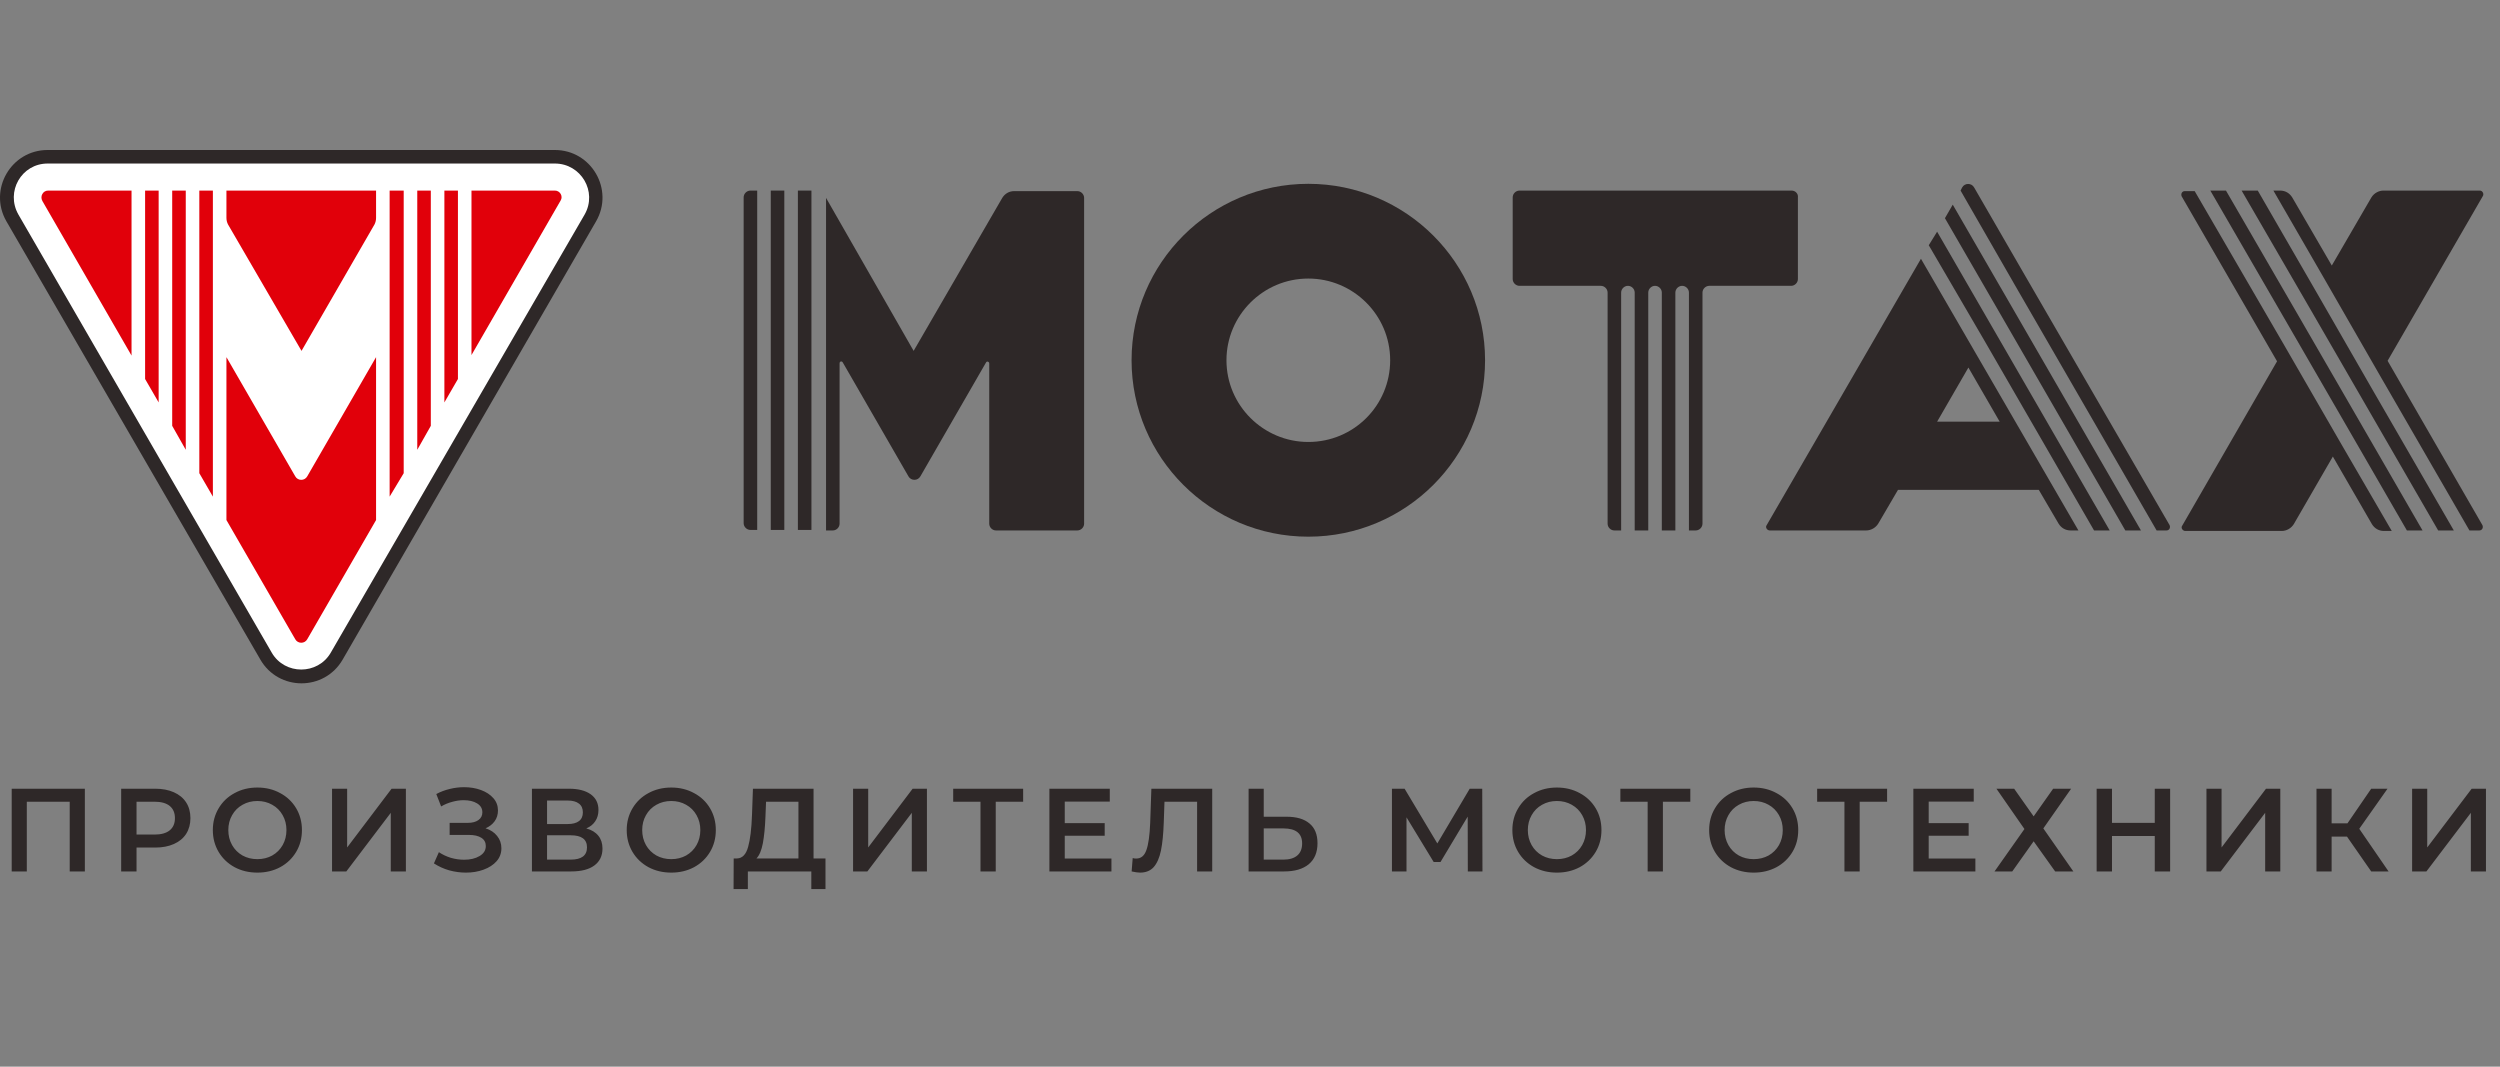 <svg width="150" height="64" viewBox="0 0 150 64" fill="none" xmlns="http://www.w3.org/2000/svg">
<rect x="0" y="0" width="150" height="64" fill="#808080" stroke="none"/>
<path d="M78.499 11.029C72.649 11.029 67.894 15.776 67.894 21.615C67.894 27.455 72.649 32.201 78.499 32.201C84.349 32.201 89.104 27.455 89.104 21.615C89.104 15.776 84.349 11.029 78.499 11.029ZM78.499 26.518C75.809 26.518 73.588 24.332 73.588 21.615C73.588 18.93 75.777 16.713 78.499 16.713C81.189 16.713 83.41 18.898 83.41 21.615C83.41 24.332 81.221 26.518 78.499 26.518Z" fill="#2E2828"/>
<path d="M107.499 11.435H91.169C90.95 11.435 90.762 11.623 90.762 11.841V16.744C90.762 16.963 90.95 17.15 91.169 17.15H96.049C96.268 17.15 96.456 17.337 96.456 17.556V31.421C96.456 31.64 96.643 31.827 96.862 31.827H97.269V17.556C97.269 17.337 97.457 17.15 97.676 17.15C97.895 17.15 98.082 17.337 98.082 17.556V31.827H98.896V17.556C98.896 17.337 99.083 17.15 99.302 17.15C99.521 17.15 99.709 17.337 99.709 17.556V31.827H100.522V17.556C100.522 17.337 100.71 17.15 100.929 17.15C101.148 17.15 101.336 17.337 101.336 17.556V31.827H101.742C101.961 31.827 102.149 31.64 102.149 31.421V17.556C102.149 17.337 102.337 17.15 102.556 17.15H107.467C107.686 17.15 107.874 16.963 107.874 16.744V11.841C107.905 11.623 107.718 11.435 107.499 11.435Z" fill="#2E2828"/>
<path d="M148.793 11.435H143.005C142.724 11.435 142.442 11.592 142.286 11.841L139.908 15.932L137.531 11.841C137.374 11.592 137.124 11.435 136.811 11.435H136.404L139.47 16.744L142.755 22.459L148.167 31.827H148.761C148.918 31.827 149.012 31.671 148.949 31.515L143.256 21.647L148.98 11.748C149.043 11.623 148.949 11.435 148.793 11.435Z" fill="#2E2828"/>
<path d="M139.001 17.556L135.466 11.435H134.496L138.532 18.399L141.816 24.082L146.29 31.827H147.229L142.286 23.271L139.001 17.556Z" fill="#2E2828"/>
<path d="M138.063 19.211L133.558 11.435H132.619L137.593 20.023L140.878 25.706L144.413 31.827H145.352L141.347 24.894L138.063 19.211Z" fill="#2E2828"/>
<path d="M137.124 20.835L131.681 11.467H131.086C130.93 11.467 130.836 11.623 130.899 11.779L136.623 21.678L130.93 31.546C130.836 31.671 130.961 31.858 131.118 31.858H136.905C137.187 31.858 137.468 31.702 137.625 31.452L139.971 27.393L142.317 31.452C142.473 31.702 142.724 31.858 143.037 31.858H143.506L140.44 26.581L137.124 20.835Z" fill="#2E2828"/>
<path d="M121.389 16.338L118.448 11.248C118.291 10.967 117.885 10.967 117.728 11.248L117.635 11.435L120.919 17.15L129.397 31.827H129.991C130.148 31.827 130.242 31.67 130.179 31.514L121.389 16.338Z" fill="#2E2828"/>
<path d="M117.165 12.279L116.696 13.091L119.981 18.774L127.52 31.828H128.458L120.45 17.963L117.165 12.279Z" fill="#2E2828"/>
<path d="M116.227 13.902L115.726 14.714L119.042 20.398L125.643 31.827H126.582L119.511 19.586L116.227 13.902Z" fill="#2E2828"/>
<path d="M115.257 15.526L105.997 31.515C105.903 31.64 106.028 31.827 106.185 31.827H111.972C112.254 31.827 112.535 31.671 112.692 31.421L113.88 29.391H122.327L123.516 31.421C123.672 31.671 123.922 31.827 124.235 31.827H124.705L115.257 15.526ZM116.227 25.3L118.104 22.053L119.981 25.3H116.227Z" fill="#2E2828"/>
<path d="M48.686 11.435H47.873V31.796H48.686V11.435Z" fill="#2E2828"/>
<path d="M47.059 11.435H46.246V31.796H47.059V11.435Z" fill="#2E2828"/>
<path d="M45.026 11.435H45.432V31.796H45.026C44.807 31.796 44.619 31.608 44.619 31.39V11.841C44.619 11.623 44.807 11.435 45.026 11.435Z" fill="#2E2828"/>
<path d="M54.818 21.053L60.136 11.873C60.292 11.623 60.542 11.467 60.855 11.467H64.641C64.859 11.467 65.047 11.654 65.047 11.873V31.421C65.047 31.64 64.859 31.827 64.641 31.827H64.234H61.794H60.98H60.574H60.167H59.76C59.541 31.827 59.354 31.64 59.354 31.421V21.803C59.354 21.709 59.228 21.647 59.166 21.741L55.224 28.579C55.068 28.86 54.661 28.86 54.505 28.579L50.563 21.741C50.501 21.647 50.375 21.678 50.375 21.803V31.421C50.375 31.64 50.188 31.827 49.969 31.827H49.562V11.873L54.818 21.053Z" fill="#2E2828"/>
<path d="M2.856 9H33.294C35.484 9 36.861 11.373 35.766 13.278L20.562 39.571C19.467 41.476 16.714 41.476 15.619 39.571L0.384 13.278C-0.711 11.373 0.666 9 2.856 9Z" fill="#2E2828"/>
<path d="M2.856 9.812H33.294C34.859 9.812 35.86 11.498 35.078 12.872L19.843 39.165C19.061 40.508 17.09 40.508 16.308 39.165L1.104 12.872C0.322 11.498 1.292 9.812 2.856 9.812Z" fill="white"/>
<path d="M25.849 25.55V11.435H25.036V26.987L25.849 25.55Z" fill="#E1000A"/>
<path d="M18.091 21.053L22.471 13.465C22.533 13.34 22.564 13.216 22.564 13.059V11.435H13.586V13.059C13.586 13.216 13.617 13.34 13.68 13.465L18.091 21.053Z" fill="#E1000A"/>
<path d="M24.222 28.392V11.435H23.378V29.797L24.222 28.392Z" fill="#E1000A"/>
<path d="M33.294 11.435H28.289V21.303L33.639 12.029C33.795 11.779 33.607 11.435 33.294 11.435Z" fill="#E1000A"/>
<path d="M27.476 22.74V11.435H26.663V24.145L27.476 22.74Z" fill="#E1000A"/>
<path d="M7.892 11.435H2.887C2.574 11.435 2.387 11.779 2.543 12.06L7.892 21.334V11.435Z" fill="#E1000A"/>
<path d="M22.564 21.429L18.435 28.58C18.279 28.861 17.872 28.861 17.715 28.58L13.586 21.429V31.203L17.715 38.354C17.872 38.635 18.279 38.635 18.435 38.354L22.564 31.203V21.429Z" fill="#E1000A"/>
<path d="M12.773 29.797V11.435H11.959V28.392L12.773 29.797Z" fill="#E1000A"/>
<path d="M9.519 24.145V11.435H8.706V22.74L9.519 24.145Z" fill="#E1000A"/>
<path d="M11.146 26.987V11.435H10.332V25.55L11.146 26.987Z" fill="#E1000A"/>
<path d="M5.091 47.323V52.286H4.183V48.103H1.609V52.286H0.702V47.323H5.091ZM9.312 47.323C9.742 47.323 10.115 47.394 10.432 47.536C10.754 47.678 10.999 47.881 11.169 48.146C11.34 48.41 11.425 48.725 11.425 49.089C11.425 49.448 11.34 49.762 11.169 50.032C10.999 50.296 10.754 50.499 10.432 50.641C10.115 50.783 9.742 50.854 9.312 50.854H8.192V52.286H7.27V47.323H9.312ZM9.269 50.074C9.671 50.074 9.976 49.989 10.184 49.819C10.392 49.649 10.496 49.405 10.496 49.089C10.496 48.772 10.392 48.528 10.184 48.358C9.976 48.188 9.671 48.103 9.269 48.103H8.192V50.074H9.269ZM15.443 52.357C14.937 52.357 14.481 52.248 14.075 52.031C13.668 51.809 13.349 51.504 13.117 51.116C12.886 50.724 12.77 50.287 12.77 49.805C12.77 49.322 12.886 48.888 13.117 48.5C13.349 48.108 13.668 47.803 14.075 47.586C14.481 47.363 14.937 47.252 15.443 47.252C15.949 47.252 16.405 47.363 16.811 47.586C17.218 47.803 17.537 48.105 17.768 48.493C18 48.881 18.116 49.318 18.116 49.805C18.116 50.291 18 50.729 17.768 51.116C17.537 51.504 17.218 51.809 16.811 52.031C16.405 52.248 15.949 52.357 15.443 52.357ZM15.443 51.549C15.774 51.549 16.072 51.475 16.336 51.329C16.601 51.178 16.809 50.97 16.96 50.705C17.111 50.436 17.187 50.136 17.187 49.805C17.187 49.474 17.111 49.176 16.96 48.911C16.809 48.642 16.601 48.434 16.336 48.287C16.072 48.136 15.774 48.06 15.443 48.06C15.112 48.06 14.814 48.136 14.55 48.287C14.285 48.434 14.077 48.642 13.926 48.911C13.774 49.176 13.699 49.474 13.699 49.805C13.699 50.136 13.774 50.436 13.926 50.705C14.077 50.97 14.285 51.178 14.55 51.329C14.814 51.475 15.112 51.549 15.443 51.549ZM19.922 47.323H20.829V50.847L23.495 47.323H24.353V52.286H23.446V48.77L20.78 52.286H19.922V47.323ZM29.134 49.698C29.431 49.793 29.663 49.946 29.828 50.159C29.999 50.367 30.084 50.613 30.084 50.897C30.084 51.194 29.987 51.454 29.793 51.676C29.599 51.894 29.339 52.062 29.013 52.18C28.692 52.298 28.34 52.357 27.957 52.357C27.626 52.357 27.293 52.312 26.957 52.222C26.626 52.128 26.319 51.988 26.035 51.804L26.333 51.13C26.551 51.277 26.792 51.39 27.056 51.471C27.321 51.546 27.583 51.584 27.843 51.584C28.217 51.584 28.526 51.511 28.772 51.364C29.023 51.218 29.148 51.017 29.148 50.762C29.148 50.544 29.058 50.379 28.878 50.266C28.699 50.152 28.451 50.095 28.134 50.095H26.978V49.372H28.063C28.337 49.372 28.552 49.315 28.708 49.202C28.864 49.089 28.942 48.935 28.942 48.741C28.942 48.51 28.836 48.33 28.623 48.202C28.415 48.075 28.148 48.011 27.822 48.011C27.6 48.011 27.371 48.044 27.134 48.11C26.898 48.172 26.676 48.264 26.468 48.387L26.177 47.642C26.432 47.505 26.702 47.404 26.985 47.337C27.274 47.266 27.56 47.231 27.843 47.231C28.212 47.231 28.55 47.288 28.857 47.401C29.169 47.515 29.417 47.678 29.602 47.89C29.786 48.098 29.878 48.344 29.878 48.628C29.878 48.873 29.812 49.089 29.68 49.273C29.547 49.457 29.365 49.599 29.134 49.698ZM35.177 49.705C35.494 49.791 35.735 49.937 35.901 50.145C36.066 50.348 36.149 50.603 36.149 50.911C36.149 51.346 35.988 51.684 35.666 51.925C35.345 52.166 34.88 52.286 34.27 52.286H31.916V47.323H34.135C34.693 47.323 35.128 47.434 35.44 47.656C35.752 47.879 35.908 48.193 35.908 48.599C35.908 48.859 35.844 49.084 35.716 49.273C35.593 49.462 35.414 49.606 35.177 49.705ZM32.823 49.443H34.057C34.355 49.443 34.582 49.384 34.738 49.266C34.894 49.148 34.972 48.973 34.972 48.741C34.972 48.51 34.894 48.335 34.738 48.217C34.582 48.094 34.355 48.032 34.057 48.032H32.823V49.443ZM34.241 51.577C34.894 51.577 35.22 51.331 35.22 50.84C35.22 50.358 34.894 50.117 34.241 50.117H32.823V51.577H34.241ZM40.276 52.357C39.77 52.357 39.314 52.248 38.907 52.031C38.501 51.809 38.182 51.504 37.95 51.116C37.719 50.724 37.603 50.287 37.603 49.805C37.603 49.322 37.719 48.888 37.95 48.5C38.182 48.108 38.501 47.803 38.907 47.586C39.314 47.363 39.77 47.252 40.276 47.252C40.781 47.252 41.238 47.363 41.644 47.586C42.051 47.803 42.37 48.105 42.601 48.493C42.833 48.881 42.949 49.318 42.949 49.805C42.949 50.291 42.833 50.729 42.601 51.116C42.37 51.504 42.051 51.809 41.644 52.031C41.238 52.248 40.781 52.357 40.276 52.357ZM40.276 51.549C40.607 51.549 40.904 51.475 41.169 51.329C41.434 51.178 41.642 50.97 41.793 50.705C41.944 50.436 42.02 50.136 42.02 49.805C42.02 49.474 41.944 49.176 41.793 48.911C41.642 48.642 41.434 48.434 41.169 48.287C40.904 48.136 40.607 48.06 40.276 48.06C39.945 48.06 39.647 48.136 39.382 48.287C39.118 48.434 38.91 48.642 38.758 48.911C38.607 49.176 38.532 49.474 38.532 49.805C38.532 50.136 38.607 50.436 38.758 50.705C38.91 50.97 39.118 51.178 39.382 51.329C39.647 51.475 39.945 51.549 40.276 51.549ZM49.529 51.506V53.343H48.679V52.286H44.871V53.343H44.014L44.021 51.506H44.233C44.545 51.492 44.763 51.263 44.886 50.819C45.013 50.37 45.091 49.729 45.12 48.897L45.176 47.323H48.813V51.506H49.529ZM45.928 48.982C45.904 49.625 45.852 50.161 45.772 50.592C45.691 51.017 45.564 51.322 45.389 51.506H47.906V48.103H45.963L45.928 48.982ZM51.184 47.323H52.092V50.847L54.758 47.323H55.616V52.286H54.708V48.77L52.042 52.286H51.184V47.323ZM61.389 48.103H59.744V52.286H58.829V48.103H57.191V47.323H61.389V48.103ZM66.686 51.513V52.286H62.964V47.323H66.587V48.096H63.885V49.386H66.282V50.145H63.885V51.513H66.686ZM72.733 47.323V52.286H71.826V48.103H69.869L69.826 49.344C69.802 50.039 69.746 50.603 69.656 51.038C69.566 51.468 69.422 51.797 69.224 52.024C69.025 52.246 68.751 52.357 68.401 52.357C68.278 52.357 68.11 52.333 67.898 52.286L67.962 51.485C68.023 51.504 68.094 51.513 68.174 51.513C68.463 51.513 68.666 51.343 68.784 51.003C68.907 50.658 68.982 50.117 69.011 49.379L69.082 47.323H72.733ZM77.199 49.004C77.795 49.004 78.251 49.138 78.568 49.408C78.889 49.672 79.05 50.067 79.05 50.592C79.05 51.14 78.875 51.561 78.525 51.854C78.175 52.142 77.684 52.286 77.05 52.286H74.916V47.323H75.824V49.004H77.199ZM77.008 51.577C77.367 51.577 77.644 51.494 77.837 51.329C78.031 51.163 78.128 50.922 78.128 50.606C78.128 50.005 77.755 49.705 77.008 49.705H75.824V51.577H77.008ZM88.069 52.286L88.062 48.996L86.431 51.719H86.02L84.39 49.039V52.286H83.517V47.323H84.276L86.24 50.606L88.183 47.323H88.934L88.948 52.286H88.069ZM93.414 52.357C92.909 52.357 92.453 52.248 92.046 52.031C91.639 51.809 91.32 51.504 91.089 51.116C90.857 50.724 90.742 50.287 90.742 49.805C90.742 49.322 90.857 48.888 91.089 48.5C91.32 48.108 91.639 47.803 92.046 47.586C92.453 47.363 92.909 47.252 93.414 47.252C93.92 47.252 94.376 47.363 94.783 47.586C95.189 47.803 95.508 48.105 95.74 48.493C95.972 48.881 96.087 49.318 96.087 49.805C96.087 50.291 95.972 50.729 95.74 51.116C95.508 51.504 95.189 51.809 94.783 52.031C94.376 52.248 93.92 52.357 93.414 52.357ZM93.414 51.549C93.745 51.549 94.043 51.475 94.308 51.329C94.572 51.178 94.78 50.97 94.932 50.705C95.083 50.436 95.159 50.136 95.159 49.805C95.159 49.474 95.083 49.176 94.932 48.911C94.78 48.642 94.572 48.434 94.308 48.287C94.043 48.136 93.745 48.06 93.414 48.06C93.084 48.06 92.786 48.136 92.521 48.287C92.256 48.434 92.048 48.642 91.897 48.911C91.746 49.176 91.67 49.474 91.67 49.805C91.67 50.136 91.746 50.436 91.897 50.705C92.048 50.97 92.256 51.178 92.521 51.329C92.786 51.475 93.084 51.549 93.414 51.549ZM101.419 48.103H99.774V52.286H98.859V48.103H97.222V47.323H101.419V48.103ZM105.221 52.357C104.716 52.357 104.26 52.248 103.853 52.031C103.447 51.809 103.128 51.504 102.896 51.116C102.664 50.724 102.549 50.287 102.549 49.805C102.549 49.322 102.664 48.888 102.896 48.5C103.128 48.108 103.447 47.803 103.853 47.586C104.26 47.363 104.716 47.252 105.221 47.252C105.727 47.252 106.183 47.363 106.59 47.586C106.996 47.803 107.315 48.105 107.547 48.493C107.779 48.881 107.894 49.318 107.894 49.805C107.894 50.291 107.779 50.729 107.547 51.116C107.315 51.504 106.996 51.809 106.59 52.031C106.183 52.248 105.727 52.357 105.221 52.357ZM105.221 51.549C105.552 51.549 105.85 51.475 106.115 51.329C106.38 51.178 106.587 50.97 106.739 50.705C106.89 50.436 106.966 50.136 106.966 49.805C106.966 49.474 106.89 49.176 106.739 48.911C106.587 48.642 106.38 48.434 106.115 48.287C105.85 48.136 105.552 48.06 105.221 48.06C104.891 48.06 104.593 48.136 104.328 48.287C104.063 48.434 103.855 48.642 103.704 48.911C103.553 49.176 103.477 49.474 103.477 49.805C103.477 50.136 103.553 50.436 103.704 50.705C103.855 50.97 104.063 51.178 104.328 51.329C104.593 51.475 104.891 51.549 105.221 51.549ZM113.226 48.103H111.581V52.286H110.666V48.103H109.029V47.323H113.226V48.103ZM118.523 51.513V52.286H114.801V47.323H118.424V48.096H115.722V49.386H118.119V50.145H115.722V51.513H118.523ZM120.849 47.323L122.019 48.982L123.189 47.323H124.267L122.6 49.705L124.401 52.286H123.309L122.019 50.478L120.736 52.286H119.672L121.466 49.741L119.786 47.323H120.849ZM130.208 47.323V52.286H129.286V50.159H126.719V52.286H125.798V47.323H126.719V49.372H129.286V47.323H130.208ZM132.387 47.323H133.294V50.847L135.96 47.323H136.818V52.286H135.91V48.77L133.245 52.286H132.387V47.323ZM140.819 50.195H139.897V52.286H138.989V47.323H139.897V49.401H140.847L142.272 47.323H143.251L141.556 49.727L143.314 52.286H142.272L140.819 50.195ZM144.727 47.323H145.634V50.847L148.3 47.323H149.158V52.286H148.251V48.77L145.585 52.286H144.727V47.323Z" fill="#2E2828"/>
</svg>
